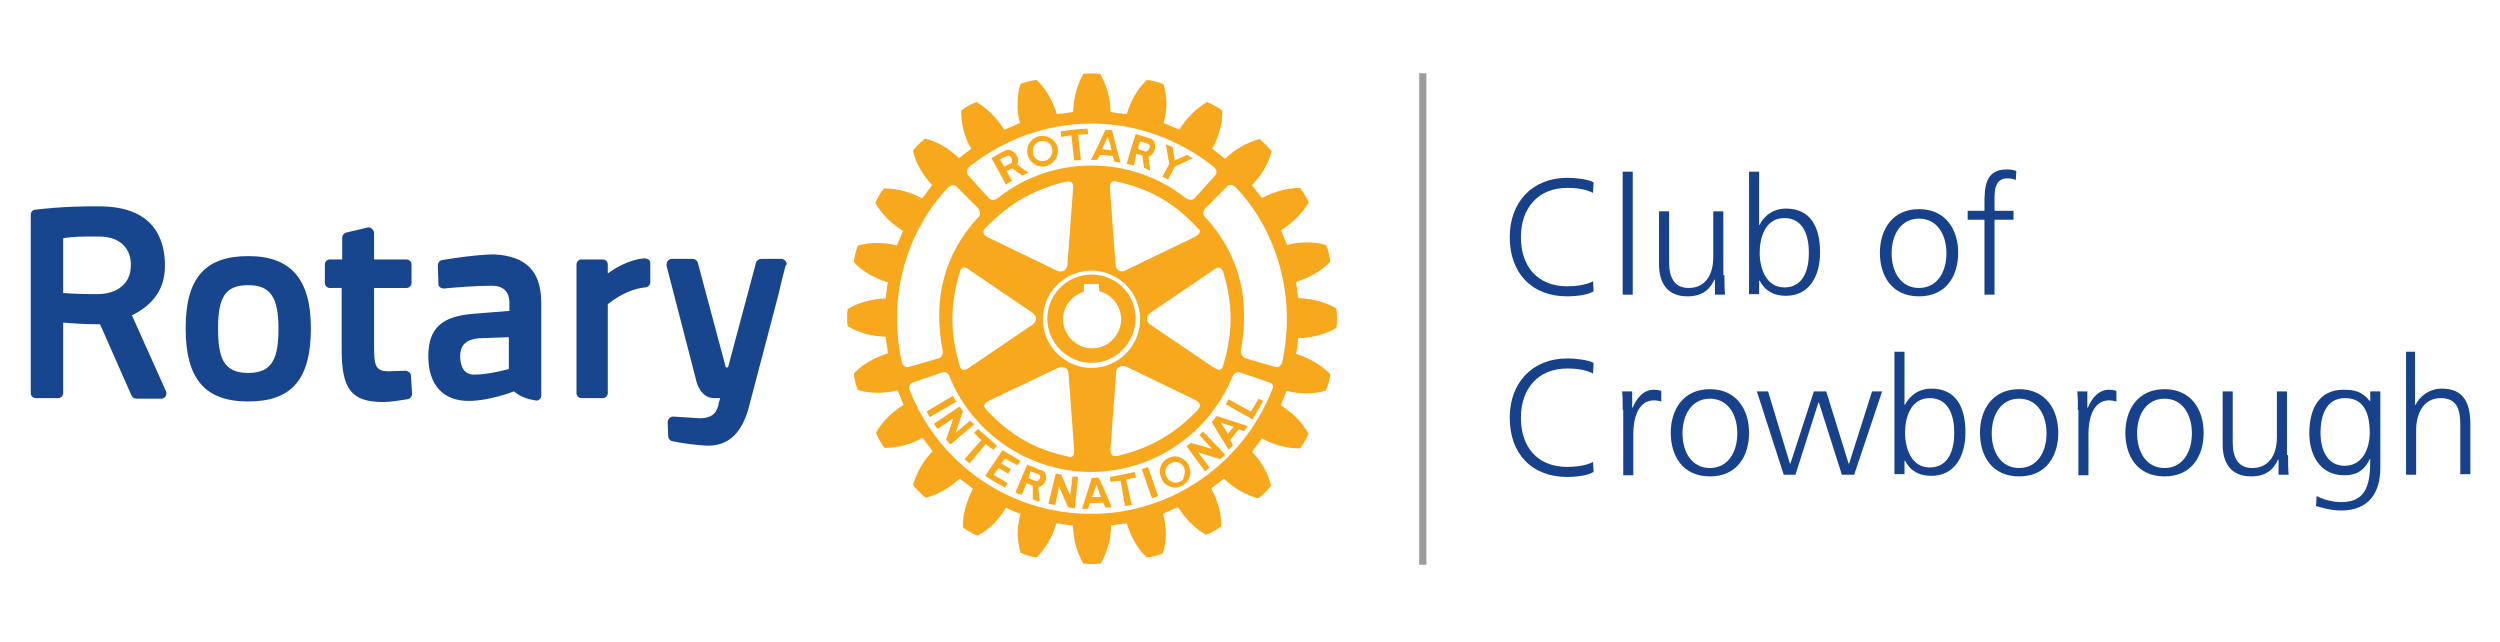 <svg xmlns="http://www.w3.org/2000/svg" xmlns:xlink="http://www.w3.org/1999/xlink" id="Layer_1" x="0px" y="0px" viewBox="0 0 447.1 114.9" xml:space="preserve">
<g>
	<g>
		<g>
			<g>
				<g>
					<rect x="253.8" y="13.1" fill="#9D9D9C" width="1.3" height="87.9"></rect>
				</g>
				<g>
					<path fill="#17468E" d="M73.5,67.3l0.2,3.1c0,0.5-0.3,0.9-0.8,1c-1.3,0.2-3.1,0.5-4.3,0.5c-5.7,0-7.5-2.2-7.5-9.4v-11H59       c-0.5,0-0.9-0.4-0.9-0.9v-3.3c0-0.5,0.4-0.9,0.9-0.9h2.2v-3.9c0-0.4,0.3-0.8,0.7-0.9l3.8-0.9c0.3-0.1,0.6,0,0.8,0.2       c0.2,0.2,0.4,0.5,0.4,0.7v4.8h5.8c0.5,0,0.9,0.4,0.9,0.9v3.3c0,0.5-0.4,0.9-0.9,0.9h-5.8v10.2c0,3.5,0.1,4.7,2.6,4.7       c0.9,0,2.3-0.1,3.1-0.1C73.1,66.4,73.5,66.7,73.5,67.3 M55.6,58.7c0,9.1-3.4,13.1-11.2,13.1c-7.8,0-11.2-4.1-11.2-13.1       c0-9,3.5-12.9,11.2-12.9C52,45.8,55.6,49.9,55.6,58.7 M49.8,58.7c0-5.6-1.5-7.7-5.4-7.7c-4,0-5.4,2-5.4,7.7c0,5.2,0.9,8,5.4,8       C48.9,66.7,49.8,63.8,49.8,58.7 M140.5,46.7c-0.2-0.2-0.5-0.4-0.7-0.4h-3.7c-0.4,0-0.8,0.3-0.9,0.7l-5,18.7h-0.4l-5-18.7       c-0.1-0.4-0.5-0.7-0.9-0.7h-3.7c-0.3,0-0.6,0.1-0.8,0.4c-0.2,0.2-0.2,0.5-0.2,0.8l5.4,20.9c0.3,1,1.2,2.8,3.1,2.8h1.1       c-0.1,0.3-0.2,0.7-0.3,1l0,0.2c-0.3,1-0.7,2.4-3.4,2.4l-4.7-0.3c-0.3,0-0.5,0.1-0.7,0.3c-0.2,0.2-0.3,0.5-0.3,0.7l0.1,2.5       c0,0.4,0.3,0.8,0.7,0.9c1.4,0.3,4,0.7,6.2,0.8c0.1,0,0.2,0,0.3,0c3.6,0,6-2.3,7.2-6.8c1.4-5.3,3.2-12.1,4.5-17.1       c0.6-2.2,1.1-4.2,1.4-5.6l0.7-2.7C140.8,47.3,140.7,47,140.5,46.7 M29.7,70c0.1,0.3,0.1,0.6-0.1,0.9c-0.2,0.3-0.5,0.4-0.8,0.4       h-4.4c-0.4,0-0.7-0.2-0.9-0.6L17.9,58c-2.8,0-5.3-0.2-6.6-0.3v12.6c0,0.5-0.4,0.9-0.9,0.9H6.4c-0.5,0-0.9-0.4-0.9-0.9V38.4       c0-0.5,0.4-0.9,0.8-0.9c5.1-0.6,9.1-0.6,10.6-0.6c0.5,0,0.8,0,0.8,0c9.7,0,11.8,5.7,11.8,10.6c0,4-1.9,6.9-5.9,8.9L29.7,70z        M17.7,42.3h-2.1c-2.3,0-3.6,0.2-4.3,0.3v9.8c1.1,0.1,3.2,0.2,6.1,0.2c3.7,0,6-2,6-5.1C23.5,45,22,42.3,17.7,42.3 M96.8,54.2       v16.5c0,0.3-0.1,0.5-0.3,0.7c-0.2,0.2-0.5,0.3-0.8,0.2c-1.9-0.3-2.9-0.9-3.8-1.6c0,0-4.3,1.7-8.1,1.7c-4.6,0-7.2-2.9-7.2-8       c0-5,2.4-7.2,8.3-7.6l6.2-0.5v-1.5c0-1.9-1.1-3-3.1-3c-2.7,0-6.6,0.3-8.6,0.5c-0.3,0-0.5-0.1-0.7-0.2c-0.2-0.2-0.3-0.4-0.3-0.7       l-0.1-3.2c0-0.5,0.3-0.9,0.8-1c1.8-0.3,6.4-1,9.3-1C94.1,45.8,96.8,48.5,96.8,54.2 M85.6,60.5c-2.2,0.2-3.3,1.2-3.3,3.2       c0,1.2,0.3,3.3,2.5,3.3c2.6,0,6.2-1,6.2-1v-5.7L85.6,60.5z M115.2,46.2c-2.5,0.2-5,1.6-6.5,2.7v-1.6c0-0.5-0.4-0.9-0.9-0.9       h-3.8c-0.5,0-0.9,0.4-0.9,0.9v23c0,0.5,0.4,0.9,0.9,0.9h3.8c0.5,0,0.9-0.4,0.9-0.9V54.4c0.9-0.7,3.5-2.7,6.7-3       c0.5,0,0.9-0.5,0.9-0.9v-3.4c0-0.3-0.1-0.5-0.3-0.7C115.7,46.3,115.5,46.2,115.2,46.2"></path>
					<path fill="#F8A81C" d="M176.3,79.4l-2.9,3.5l-0.9-0.8l3-3.4c-0.5-0.4-0.8-0.8-1.3-1.3l0.7-0.7c1.2,1.1,2.2,1.9,3.4,3l-0.6,0.7       C177.2,80.2,176.7,79.8,176.3,79.4 M170.4,70.8l-4.7,2.8c0.2,0.3,0.4,0.7,0.6,1l4.8-2.8C170.7,71.4,170.6,71.2,170.4,70.8        M173.5,75.2l-2.6,2.2l1.3-3.8c-0.2-0.3-0.3-0.6-0.6-0.9l-4.6,3.1c0.2,0.3,0.5,0.6,0.7,0.9l2.8-1.9l-1.3,3.8       c0.2,0.3,0.5,0.6,0.8,0.9l4.3-3.7C173.9,75.7,173.7,75.5,173.5,75.2 M179.7,82c0.7,0.4,1.5,0.8,2.3,1.2l0.5-0.8       c-1.1-0.6-2.2-1.3-3.2-1.9l-3.1,4.6c1.2,0.8,2.3,1.4,3.5,2.1l0.5-0.8l-2.5-1.5l0.9-1.2l1.7,1l0.5-0.8c-0.5-0.3-1.1-0.6-1.7-1       L179.7,82z M195.2,64.9c-4.3,0-7.9-3.6-7.9-7.9c0-4.3,3.5-7.9,7.9-7.9c4.4,0,7.9,3.5,7.9,7.9C203,61.4,199.5,64.9,195.2,64.9        M195.3,62.3c2.9,0,5.2-2.4,5.2-5.2c0-2.4-1.7-4.5-3.9-5c0-0.2-0.1-1.3-0.1-1.3h-2.6c0,0-0.1,1.2-0.1,1.4       c-2.2,0.7-3.7,2.7-3.7,4.9C190.1,59.9,192.5,62.3,195.3,62.3 M183.7,27.3V27c0-1.4,1.1-2.6,2.5-2.7c1.5-0.1,2.9,1,3,2.5V27       c0,1.4-1.1,2.6-2.5,2.8C185.2,29.9,183.9,28.8,183.7,27.3 M184.7,27.2c0.1,1,0.9,1.7,1.9,1.6c0.9-0.1,1.6-0.8,1.6-1.8       c0,0,0-0.1,0-0.2c-0.1-1-0.9-1.7-1.9-1.6c-0.9,0.1-1.6,0.8-1.6,1.7V27.2z M196.2,28.6c-0.5,0-0.7,0-1.1,0l1.4-2.8l1.2-2.6       l1.2,0.1l0.6,2.5l0.9,3.3c-0.4-0.1-0.7-0.1-1.1-0.2l-0.3-1c-0.8-0.1-1.6-0.2-2.3-0.2L196.2,28.6z M197.1,26.7       c0.6,0,1.2,0.1,1.7,0.2l-0.3-1.2l-0.4-1.2l-0.6,1.2L197.1,26.7z M191.6,24.2l0.5,4.5l1.2-0.1l-0.5-4.5l1.8-0.1l-0.1-1       c-2,0.1-2.8,0.2-4.8,0.5l0.1,1L191.6,24.2z M191.8,85.2l-0.4,3.4l-1.6-3.7c-0.4-0.1-0.6-0.2-1-0.2l-1.3,5.4       c0.4,0.1,0.8,0.1,1.2,0.2l0.7-3.3l1.6,3.7c0.4,0.1,0.8,0.2,1.2,0.2l0.6-5.6C192.5,85.2,192.2,85.3,191.8,85.2 M223.7,73.6       l-4-2.2l-0.5,0.9L224,75l1.9-3.3l-0.8-0.4L223.7,73.6z M217.6,74.4l5.5,1.8c-0.1,0.2-0.2,0.3-0.3,0.5c-0.1,0.1-0.2,0.2-0.3,0.4       l-1-0.3l-1.5,1.9l0.5,0.9c-0.2,0.3-0.5,0.5-0.8,0.8l-2.2-3.6l-0.8-1.3L217.6,74.4z M218.3,75.6l0.7,1l0.6,1l0.8-1l0.2-0.3       L218.3,75.6z M212.5,83c0.2,0.4,0.3,0.9,0.4,1.4c0,0.4-0.1,0.8-0.2,1.1c-0.3,0.5-0.6,1-1.2,1.3c-1.3,0.8-3,0.3-3.7-1       c0-0.1-0.1-0.2-0.1-0.3c-0.2-0.4-0.2-0.7-0.3-1.1c0-1,0.5-1.9,1.4-2.4C210,81.2,211.7,81.7,212.5,83 M211.9,84.4       c0-0.3-0.1-0.6-0.2-0.9c-0.5-0.9-1.5-1.1-2.4-0.6c-0.6,0.3-0.9,0.9-0.9,1.6c0,0.3,0.1,0.6,0.3,0.9c0,0.1,0.1,0.2,0.2,0.3       c0.5,0.6,1.5,0.8,2.2,0.4c0.2-0.1,0.4-0.2,0.5-0.4C211.7,85.2,211.9,84.8,211.9,84.4 M214.5,77.8l2.3,2.5l-3.8-1.1       c-0.3,0.2-0.5,0.3-0.8,0.6l3.3,4.5c0.3-0.2,0.6-0.5,0.8-0.7l-2-2.7l3.9,1.2c0.3-0.2,0.6-0.5,0.9-0.8l-3.9-4.1       C215,77.3,214.8,77.5,214.5,77.8 M239.1,57.1c0,0.5,0,1-0.1,1.4l0,0.1l-0.1,0.1c-1.9,1.1-4.3,1.7-6.7,1.8       c-0.1,0.3-0.3,2.5-0.4,2.8c2.3,0.7,4.4,1.9,6,3.5l0.1,0.1v0.1c-0.1,0.9-0.4,2-0.8,2.8l0,0.1l-0.1,0c-2.1,0.6-4.6,0.6-6.9,0       c-0.1,0.3-1,2.3-1,2.6c2,1.3,3.8,3,4.8,4.9l0.1,0.1l0,0.1c-0.3,0.7-0.9,1.8-1.4,2.5l-0.1,0.1h-0.1c-2.2,0-4.6-0.6-6.7-1.8       c-0.2,0.3-1.6,2.1-1.8,2.4c1.7,1.7,2.9,3.9,3.4,6l0,0.1l-0.1,0.1c-0.5,0.7-1.4,1.5-2,2l-0.1,0.1l-0.2,0c-2.1-0.6-4.3-1.8-6-3.5       c-0.3,0.2-2,1.6-2.3,1.7c1.1,2,1.8,4.4,1.8,6.5v0.3l-0.1,0.1c-0.6,0.5-1.7,1.1-2.5,1.4l-0.1,0l-0.1,0c-1.9-1.1-3.7-2.9-4.9-4.9       c-0.3,0.1-2.4,1-2.7,1.2c0.3,1.1,0.5,2.3,0.5,3.5c0,1.2-0.2,2.4-0.5,3.4l0,0.1l-0.1,0.1c-0.7,0.3-1.9,0.6-2.7,0.7l-0.1,0       l-0.1-0.1c-1.6-1.5-2.8-3.7-3.5-6c-0.3,0-2.5,0.3-2.8,0.4c0,2.4-0.7,4.8-1.8,6.7l-0.1,0.1l-0.1,0c-0.8,0.1-2,0.1-2.8,0l-0.1,0       l-0.1-0.1c-1.1-1.9-1.8-4.3-1.8-6.7c-0.3,0-2.6-0.4-3-0.4c-0.6,2.3-1.9,4.4-3.4,6l-0.1,0.1l-0.1,0c-0.9-0.1-2-0.5-2.7-0.8       l-0.1,0l0-0.1c-0.3-1.1-0.5-2.3-0.5-3.4c0-1.2,0.2-2.3,0.5-3.5c-0.3-0.1-2.3-0.9-2.6-1.1c-1.2,2.1-3,3.9-4.9,4.9l-0.1,0.1       l-0.1,0c-0.8-0.3-1.8-0.9-2.5-1.4l-0.1-0.1V94c0-2.2,0.7-4.5,1.8-6.6c-0.2-0.2-2.1-1.6-2.4-1.8c-1.7,1.6-3.9,2.9-6,3.4l-0.1,0       l-0.1-0.1c-0.6-0.5-1.5-1.4-2-2l-0.1-0.1l0-0.1c0.6-2.1,1.8-4.3,3.5-6c-0.2-0.3-1.6-2.1-1.8-2.4c-2.1,1.2-4.5,1.8-6.7,1.8h-0.1       l-0.1-0.1c-0.5-0.7-1.1-1.7-1.4-2.5l0-0.1l0-0.1c1.1-1.9,2.9-3.7,4.9-4.9c-0.1-0.3-1-2.4-1.1-2.6c-2.3,0.6-4.8,0.6-6.9,0       l-0.1,0l-0.1-0.1c-0.3-0.7-0.6-1.9-0.7-2.8l0-0.1l0.1-0.1c1.5-1.6,3.7-2.8,6-3.5c0-0.3-0.4-2.6-0.4-3c-2.4,0-4.8-0.7-6.7-1.8       l-0.1-0.1l0-0.1c-0.1-0.4-0.1-0.9-0.1-1.4c0-0.5,0-1,0.1-1.4l0-0.1l0.1-0.1c1.9-1.1,4.3-1.8,6.7-1.8c0-0.3,0.3-2.6,0.4-2.9       c-2.3-0.7-4.5-1.9-6-3.5l-0.1-0.1l0-0.1c0.1-0.9,0.4-2,0.7-2.8l0-0.1l0.1,0c2.1-0.6,4.6-0.6,6.9,0c0.1-0.3,1-2.3,1.1-2.6       c-2-1.2-3.8-3-4.9-4.9l-0.1-0.1l0.1-0.1c0.3-0.8,0.9-1.8,1.4-2.4l0.1-0.1h0.1c2.2,0,4.6,0.6,6.7,1.8c0.2-0.2,1.6-2.2,1.8-2.4       c-1.6-1.7-2.9-3.9-3.4-6l0-0.1l0-0.1c0.5-0.7,1.4-1.5,2-2l0.1-0.1l0.1,0c2.1,0.5,4.3,1.8,6,3.5c0.2-0.2,1.9-1.5,2.2-1.7       c-1.2-2-1.8-4.4-1.8-6.5v-0.3l0.1-0.1c0.6-0.5,1.7-1.1,2.5-1.4l0.1-0.1l0.1,0.1c1.9,1.1,3.6,2.8,4.9,4.9       c0.3-0.1,2.5-1.1,2.8-1.2c-0.3-1.1-0.5-2.3-0.4-3.5c0-1.2,0.1-2.4,0.5-3.4l0-0.1l0.1,0c0.7-0.3,1.9-0.6,2.7-0.7l0.1,0l0.1,0.1       c1.6,1.5,2.8,3.7,3.5,6c0.3,0,2.6-0.3,2.9-0.4c0.1-2.4,0.7-4.8,1.8-6.7l0-0.1l0.1,0c0.8-0.1,2-0.1,2.8,0l0.1,0l0.1,0.1       c1.1,1.9,1.8,4.3,1.8,6.7c0.3,0.1,2.6,0.4,2.9,0.4c0.7-2.3,1.9-4.5,3.5-6l0.1-0.1l0.1,0c0.9,0.1,2,0.4,2.8,0.7l0.1,0l0,0.1       c0.3,1.1,0.5,2.2,0.5,3.4c0,1.2-0.2,2.4-0.5,3.5c0.3,0.1,2.5,1,2.8,1.2c1.2-2,3-3.8,4.9-4.9l0.1-0.1l0.1,0.1       c0.8,0.3,1.8,0.9,2.5,1.4l0.1,0.1v0.3c0,2.2-0.7,4.5-1.8,6.5c0.2,0.2,2.1,1.6,2.3,1.8c1.7-1.7,3.9-2.9,6-3.5l0.1-0.1l0.1,0.1       c0.6,0.5,1.5,1.4,2,2l0.1,0.1l0,0.1c-0.5,2.1-1.8,4.3-3.5,6c0.2,0.3,1.6,2.1,1.8,2.3c2.1-1.1,4.5-1.8,6.7-1.8h0.1l0.1,0.1       c0.5,0.7,1.1,1.7,1.4,2.4l0.1,0.1l-0.1,0.1c-1.1,1.9-2.9,3.6-4.9,4.9c0.1,0.3,1,2.4,1.1,2.6c2.3-0.6,4.8-0.6,6.9,0l0.1,0l0,0.1       c0.3,0.7,0.6,1.9,0.7,2.8l0,0.1l-0.1,0.1c-1.5,1.6-3.7,2.8-6,3.5c0,0.3,0.3,2.6,0.4,2.9c2.4,0.1,4.8,0.7,6.7,1.8l0.1,0.1l0,0.1       C239.1,56,239.1,56.5,239.1,57.1 M173.2,31.4l3.6,4c0.5,0.5,1.1,0.5,1.8-0.1c4.6-3.6,10.4-5.7,16.6-5.7       c6.2,0,12.1,2.1,16.7,5.7c0.7,0.5,1.3,0.6,1.8,0.1l3.6-4c0.4-0.4,0.4-1.1-0.4-1.7c-6-4.7-13.5-7.6-21.7-7.6       c-8.2,0-15.7,2.9-21.7,7.6C172.7,30.4,172.8,31,173.2,31.4 M173.4,48.3c-0.4-0.3-0.8-0.6-1.2-0.4c-0.3,0.1-0.5,0.4-0.6,0.9       c-1.7,5.8-1.7,10.7,0,16.5c0.1,0.4,0.2,0.7,0.6,0.8c0.3,0.1,0.7,0,1.2-0.4l11.2-7.6c0.4-0.3,0.7-0.7,0.7-1.1       c0-0.4-0.3-0.8-0.7-1.1L173.4,48.3z M175.9,41.7c0.1,0.4,0.5,0.6,0.9,0.8l12.2,5.9c0.5,0.2,0.9,0.2,1.3,0       c0.3-0.2,0.6-0.6,0.6-1.1l1-13.5c0.1-0.7,0-1-0.3-1.2c-0.3-0.2-0.6-0.2-1-0.1c-5.8,1.4-10.1,3.9-14.3,8.2       C175.9,41.1,175.8,41.4,175.9,41.7 M176,72.6c0,0.2,0.2,0.5,0.5,0.8c4.2,4.4,8.4,6.9,14.3,8.2c0.4,0.1,0.7,0.2,1,0       c0.3-0.2,0.3-0.6,0.3-1.2c0,0-1-13.5-1-13.5c0-0.5-0.2-0.9-0.6-1.1c-0.4-0.2-0.8-0.2-1.3,0L177,71.6c-0.4,0.2-0.9,0.4-0.9,0.8       C176,72.5,176,72.5,176,72.6 M195.2,65.8c4.8,0,8.7-3.9,8.7-8.7c0-4.8-3.9-8.7-8.7-8.7c-4.8,0-8.7,3.9-8.7,8.7       C186.5,61.8,190.4,65.8,195.2,65.8 M198.9,81.4c0.2,0.2,0.5,0.2,1.1,0.1c5.8-1.4,10.1-3.9,14.2-8.2c0.2-0.3,0.5-0.6,0.4-0.9       c-0.1-0.3-0.3-0.6-0.9-0.9l-12.2-5.9c-0.5-0.2-0.9-0.2-1.3,0c-0.4,0.2-0.6,0.6-0.6,1.1l-1,13.5       C198.6,80.6,198.6,81.1,198.9,81.4 M217,65.7c0.4,0.2,0.8,0.5,1.2,0.4c0.3-0.1,0.5-0.4,0.6-0.9c1.7-5.8,1.7-10.7,0-16.4       c-0.1-0.4-0.3-0.7-0.6-0.9c-0.3-0.1-0.7,0-1.2,0.4l-11.2,7.6c-0.4,0.3-0.7,0.7-0.7,1.1c0,0.4,0.2,0.8,0.7,1.1L217,65.7z        M214.6,41.5c0-0.2-0.1-0.5-0.5-0.8c-4.1-4.4-8.4-6.9-14.3-8.2c-0.3-0.1-0.7-0.2-1,0.1c-0.3,0.2-0.3,0.6-0.3,1.2l1,13.5       c0,0.5,0.3,0.9,0.6,1.1c0.4,0.2,0.8,0.2,1.3-0.1l12.2-5.9c0.4-0.2,0.8-0.4,0.9-0.8C214.6,41.5,214.6,41.5,214.6,41.5        M162.6,65.6l5.2-1.5c0.5-0.1,0.9-0.7,0.8-1.3c-1.9-9.7,0.5-17.5,6.2-23.8c0.6-0.4,0.6-1.2,0.1-1.8l-3.8-3.8       c-0.4-0.4-1-0.4-1.6,0.2c-7.2,7.6-10.9,19.3-8.2,31.2C161.4,65.4,161.9,65.8,162.6,65.6 M227,68.4l-5.2-1.8       c-0.3-0.1-1-0.1-1.4,0.8c-4.2,10.1-14,17-25.3,17c-11.3,0-21.3-7.1-25.3-17.1c-0.3-0.8-1-0.8-1.3-0.7l-5.2,1.8       c-0.6,0.2-0.9,0.7-0.6,1.4c5.1,13,17.7,22.1,32.4,22.1c14.7,0,27.3-9.2,32.4-22.2C227.9,69.1,227.6,68.6,227,68.4 M221,33.5       c-0.5-0.6-1.4-0.5-1.6-0.1l-3.8,3.8c-0.6,0.6-0.5,1.4,0.1,1.8c5.7,6.3,8,14.1,6.2,23.8c0,0.6,0.4,1.1,0.9,1.3l5.2,1.5       c0.7,0.2,1.1-0.2,1.3-0.8C231.9,52.9,228.3,41.2,221,33.5 M208.9,32.1l1.2-2.3l3.2-1.5c-0.3-0.2-0.7-0.4-1-0.6l-2.2,1l-0.4-2.4       c-0.5-0.2-0.7-0.3-1.2-0.5l0.6,3.5l-1.2,2.3L208.9,32.1z M202.9,84.4c-1.6,0.4-2.8,0.6-4.4,0.9l0.1,0.9       c0.6-0.1,1.1-0.2,1.8-0.2l0.8,4.5l1.2-0.2l-1-4.5c0.6-0.2,1.2-0.3,1.8-0.4L202.9,84.4z M187.1,85.2v0.3       c-0.1,0.7-0.6,1.5-1.4,1.6l0.2,2.6c-0.4-0.1-0.8-0.2-1.2-0.4l0-2.4l-1.1-0.5l-0.9,2.1c-0.4-0.1-0.7-0.2-1.1-0.4l1.1-2.6       l0.1-0.3l0.9-2.1l2.5,1C186.8,84.2,187,84.7,187.1,85.2 M186,85.2c0-0.2-0.1-0.3-0.3-0.4l-1.4-0.5l-0.3,0.9l-0.1,0.3l0,0       l1.3,0.5c0.3,0.2,0.7-0.2,0.8-0.5C186,85.4,186.1,85.3,186,85.2 M202.8,29.6c-0.4-0.1-0.8-0.2-1.3-0.3l0.9-3.1l0.7-2.2       c0.9,0.2,1.8,0.5,2.7,0.8c0.5,0.2,0.8,0.7,0.8,1.3c0,0.8-0.4,1.7-1.2,1.9l0.3,2.5c-0.4-0.2-0.7-0.3-1.1-0.5l-0.3-2.2l-1.1-0.3       L202.8,29.6z M203.6,26.7l1.2,0.4c0.3,0.1,0.8-0.4,0.8-0.9c0-0.2-0.1-0.4-0.4-0.5c-0.5-0.2-0.8-0.3-1.3-0.4l-0.3,0.9       L203.6,26.7z M197.6,87.8l1.2,2.9c-0.4,0-0.8,0.1-1.1,0.1l-0.4-0.9l-2.4,0.1l-0.3,1c-0.4,0-0.7,0-1.1,0l1-3.1l0.7-2.3l0-0.1       l1.2-0.1l0.1,0.1L197.6,87.8z M196.9,88.9l-0.4-1.1l-0.4-1.1l-0.4,1.1l-0.4,1.1L196.9,88.9z M204.2,83.9l1.8,5.2       c0.4-0.1,0.7-0.2,1.1-0.4l-1.8-5.2C204.8,83.7,204.6,83.8,204.2,83.9 M177.6,28.8l-0.3-0.5c0.8-0.5,1.7-1,2.5-1.4       c1-0.5,2.4,0.8,2.3,1.9c0,0.2-0.1,0.4-0.2,0.6l2,1.5c-0.4,0.2-0.7,0.3-1.1,0.5l-1.8-1.3l-1,0.5l1,1.7c-0.4,0.3-0.6,0.4-1.1,0.7       L177.6,28.8z M178.8,28.5l0.2,0.3l0.6,1l1.2-0.6c0.1-0.1,0.2-0.2,0.2-0.4c0-0.5-0.4-1.2-0.9-0.9       C179.6,28.1,179.3,28.3,178.8,28.5"></path>
				</g>
				<g>
					<g>
						<path fill="#17418B" d="M284.9,34.5c-1.3-0.7-3.1-0.9-4.6-0.9c-5.3,0-8.3,3.7-8.3,8.8c0,5.2,2.9,8.8,8.3,8.8        c1.3,0,3.4-0.2,4.6-0.9l0.1,1.8c-1.1,0.7-3.4,0.9-4.7,0.9c-6.4,0-10.3-4.2-10.3-10.6c0-6.2,4-10.6,10.3-10.6        c1.2,0,3.6,0.2,4.7,0.8L284.9,34.5z"></path>
						<path fill="#17418B" d="M290.2,30.7h1.8v22h-1.8V30.7z"></path>
						<path fill="#17418B" d="M308.4,49.2c0,1.1,0,2.3,0.1,3.5h-1.8V50h-0.1c-0.6,1.3-1.7,3-4.8,3c-3.7,0-5.1-2.5-5.1-5.7v-9.5h1.8        v9.1c0,2.8,1,4.6,3.5,4.6c3.4,0,4.4-3,4.4-5.4v-8.3h1.8V49.2z"></path>
						<path fill="#17418B" d="M312.8,30.7h1.8v9.5h0.1c0.3-0.7,1.7-2.9,4.7-2.9c4.4,0,6.1,3.3,6.1,7.8c0,4.4-2,7.8-6.1,7.8        c-2.1,0-3.7-0.8-4.7-2.7h-0.1v2.4h-1.8V30.7z M319.1,39c-3.4,0-4.4,3.5-4.4,6.2s1.1,6.2,4.4,6.2c3.5,0,4.4-3.3,4.4-6.2        S322.6,39,319.1,39z"></path>
						<path fill="#17418B" d="M343.2,37.4c4.8,0,7,3.7,7,7.8s-2.1,7.8-7,7.8s-7-3.7-7-7.8S338.4,37.4,343.2,37.4z M343.2,51.5        c3.2,0,4.9-2.8,4.9-6.2s-1.7-6.2-4.9-6.2c-3.2,0-4.9,2.8-4.9,6.2S340,51.5,343.2,51.5z"></path>
						<path fill="#17418B" d="M354.9,39.3h-3v-1.6h3v-1.1c0-3.1,0.1-6.3,4-6.3c0.6,0,1.4,0.1,1.7,0.3l-0.1,1.6        c-0.4-0.2-0.9-0.3-1.5-0.3c-2.5,0-2.3,2.7-2.3,4.5v1.3h3.4v1.6h-3.4v13.4h-1.8V39.3z"></path>
					</g>
					<g>
						<path fill="#17418B" d="M284.9,66.8c-1.3-0.7-3.1-0.9-4.6-0.9c-5.3,0-8.3,3.7-8.3,8.8c0,5.2,2.9,8.8,8.3,8.8        c1.3,0,3.4-0.2,4.6-0.9l0.1,1.8c-1.1,0.7-3.4,0.9-4.7,0.9c-6.4,0-10.3-4.2-10.3-10.6c0-6.2,4-10.6,10.3-10.6        c1.2,0,3.6,0.2,4.7,0.8L284.9,66.8z"></path>
						<path fill="#17418B" d="M290.2,73.3c0-1.6,0-2.3-0.1-3.3h1.8v2.9h0.1c0.7-1.7,1.9-3.2,3.8-3.2c0.4,0,1,0.1,1.3,0.2v1.9        c-0.4-0.1-0.9-0.2-1.3-0.2c-2.9,0-3.7,3.3-3.7,6v7.4h-1.8V73.3z"></path>
						<path fill="#17418B" d="M305.8,69.6c4.8,0,7,3.7,7,7.8s-2.1,7.8-7,7.8s-7-3.7-7-7.8S301,69.6,305.8,69.6z M305.8,83.7        c3.2,0,4.9-2.8,4.9-6.2s-1.7-6.2-4.9-6.2c-3.2,0-4.9,2.8-4.9,6.2S302.6,83.7,305.8,83.7z"></path>
						<path fill="#17418B" d="M331.6,84.9h-2.2L325.3,72h-0.1l-4.1,12.9H319L314.2,70h2l3.9,12.9h0.1l4.2-12.9h2.2l4,12.9h0.1        l4.1-12.9h1.8L331.6,84.9z"></path>
						<path fill="#17418B" d="M338.8,62.9h1.8v9.5h0.1c0.3-0.7,1.7-2.9,4.7-2.9c4.4,0,6.1,3.3,6.1,7.8c0,4.4-2,7.8-6.1,7.8        c-2.1,0-3.7-0.8-4.7-2.7h-0.1v2.4h-1.8V62.9z M345.1,71.2c-3.4,0-4.4,3.5-4.4,6.2s1.1,6.2,4.4,6.2c3.5,0,4.4-3.3,4.4-6.2        S348.6,71.2,345.1,71.2z"></path>
						<path fill="#17418B" d="M361.1,69.6c4.8,0,7,3.7,7,7.8s-2.1,7.8-7,7.8s-7-3.7-7-7.8S356.3,69.6,361.1,69.6z M361.1,83.7        c3.2,0,4.9-2.8,4.9-6.2s-1.7-6.2-4.9-6.2c-3.2,0-4.9,2.8-4.9,6.2S357.9,83.7,361.1,83.7z"></path>
						<path fill="#17418B" d="M371.6,73.3c0-1.6,0-2.3-0.1-3.3h1.8v2.9h0.1c0.7-1.7,1.9-3.2,3.8-3.2c0.4,0,1,0.1,1.3,0.2v1.9        c-0.4-0.1-0.9-0.2-1.3-0.2c-2.9,0-3.7,3.3-3.7,6v7.4h-1.8V73.3z"></path>
						<path fill="#17418B" d="M387.1,69.6c4.8,0,7,3.7,7,7.8s-2.1,7.8-7,7.8s-7-3.7-7-7.8S382.3,69.6,387.1,69.6z M387.1,83.7        c3.2,0,4.9-2.8,4.9-6.2s-1.7-6.2-4.9-6.2c-3.2,0-4.9,2.8-4.9,6.2S383.9,83.7,387.1,83.7z"></path>
						<path fill="#17418B" d="M409.2,81.4c0,1.1,0,2.3,0.1,3.5h-1.8v-2.7h-0.1c-0.6,1.3-1.7,3-4.8,3c-3.7,0-5.1-2.5-5.1-5.7V70h1.8        v9.1c0,2.8,1,4.6,3.5,4.6c3.4,0,4.4-3,4.4-5.4V70h1.8V81.4z"></path>
						<path fill="#17418B" d="M425.7,83.7c0,4.2-1.9,7.6-7,7.6c-2,0-3.7-0.6-4.5-0.8l0.1-1.8c1.1,0.6,2.8,1.1,4.4,1.1        c4.7,0,5.2-3.5,5.2-7.7h-0.1c-1,2.2-2.6,2.9-4.5,2.9c-4.8,0-6.3-4.2-6.3-7.5c0-4.5,1.8-7.8,6.1-7.8c2,0,3.3,0.3,4.7,2h0.1V70        h1.8V83.7z M419.3,83.3c3.3,0,4.5-3.2,4.5-5.9c0-3.6-1.1-6.2-4.4-6.2c-3.5,0-4.4,3.3-4.4,6.2C415,80.4,416.2,83.3,419.3,83.3z        "></path>
						<path fill="#17418B" d="M430.1,62.9h1.8v9.5h0.1c0.8-1.6,2.5-2.9,4.7-2.9c4,0,5.1,2.7,5.1,6.4v8.9h-1.8V76        c0-2.6-0.5-4.8-3.5-4.8c-3.3,0-4.4,3.1-4.4,5.7v8h-1.8V62.9z"></path>
					</g>
				</g>
			</g>
		</g>
	</g>
</g>
</svg>
